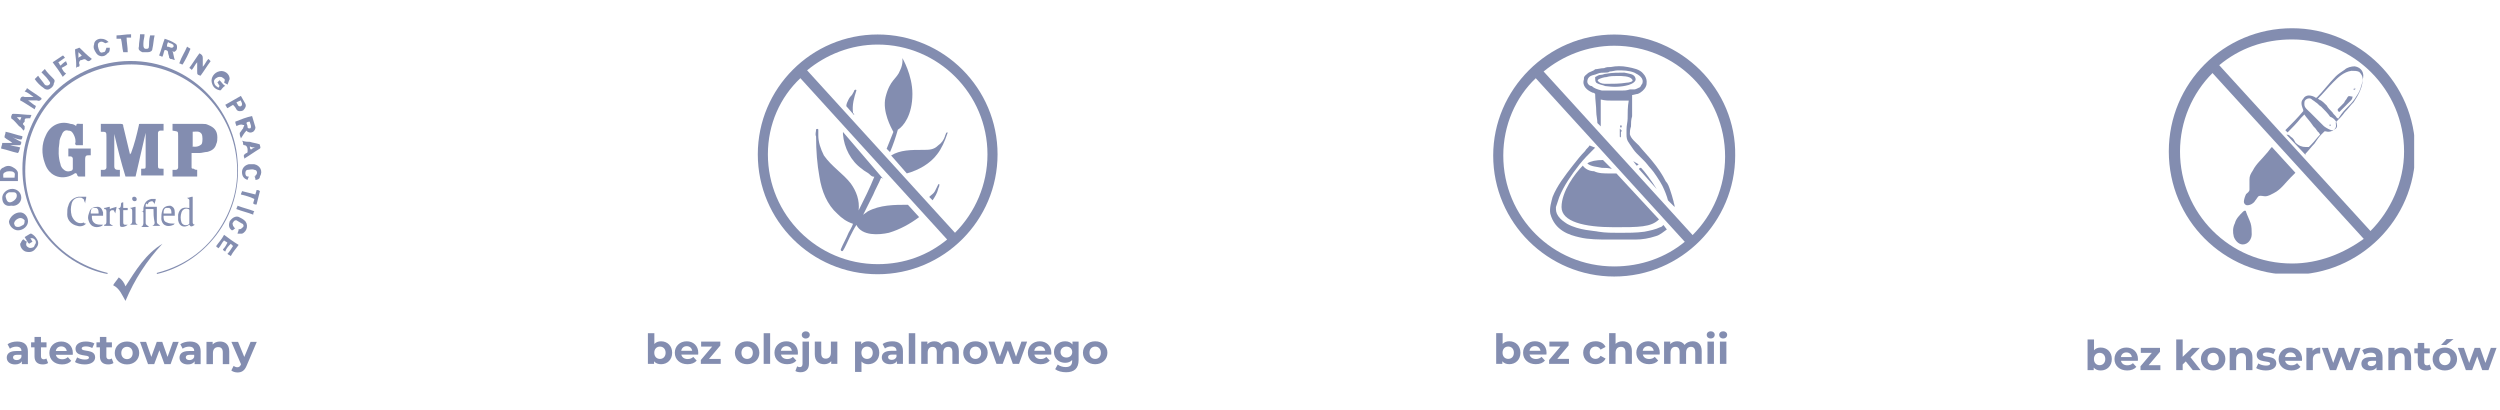 <svg width="725" height="119" viewBox="0 0 725 119" fill="none" xmlns="http://www.w3.org/2000/svg">
<g clip-path="url(#clip0_3675_1310)">
<path d="M33.14 38.855C33.14 42.104 33.14 45.028 33.14 48.277C33.14 48.927 33.465 49.252 34.114 49.252C34.439 49.252 34.439 49.252 34.764 49.252V51.201H29.241V49.252C29.566 49.252 29.891 49.252 30.216 49.252C30.541 49.252 30.866 48.927 30.866 48.602C30.866 48.277 30.866 47.952 30.866 47.627C30.866 45.028 30.866 42.429 30.866 39.83C30.866 38.205 30.866 38.205 29.241 38.205V35.931H29.566C31.515 35.931 33.465 35.931 35.089 35.931C35.739 35.931 35.739 36.256 35.739 36.581C36.389 39.18 37.039 42.104 37.688 44.703V45.028C37.688 44.703 37.688 44.703 38.013 44.378C38.988 41.779 39.638 39.18 40.288 36.256C40.288 35.931 40.288 35.931 40.612 35.931C42.887 35.931 44.836 35.931 47.11 35.931C47.11 35.931 47.11 35.931 47.435 35.931V37.88C47.11 37.88 46.785 37.88 46.461 37.88C46.136 37.88 45.811 38.205 45.811 38.53C45.811 38.855 45.811 39.18 45.811 39.18C45.811 41.779 45.811 44.703 45.811 47.302C45.811 47.302 45.811 47.302 45.811 47.627C45.811 48.927 45.811 48.927 47.11 48.927H47.435V50.876H40.937V48.927H41.262C42.237 48.927 42.237 48.927 42.237 47.952C42.237 45.028 42.237 41.779 42.237 38.855C42.237 38.855 42.237 38.855 42.237 38.53C41.262 42.754 40.288 46.977 39.313 51.201H36.389C35.089 46.977 34.114 43.078 33.14 38.855Z" fill="#838DB0"/>
<path d="M19.494 43.078H26.317V45.028C26.317 45.028 26.317 45.028 25.992 45.028C25.017 45.028 24.692 45.028 24.692 46.327C24.692 47.627 24.692 49.251 24.692 50.551V51.201C24.042 51.201 23.393 51.201 22.743 51.201L22.418 50.876C22.418 50.876 22.418 50.551 22.093 50.226H21.768C18.519 52.5 14.295 51.526 12.996 47.302C12.021 44.703 12.021 41.779 13.321 39.179C14.62 36.255 17.544 34.956 20.468 35.93C21.118 35.93 21.768 36.255 22.093 36.58C22.093 35.605 22.743 35.93 23.393 35.93C23.718 35.93 24.042 35.93 24.042 35.93V42.103C23.393 42.103 22.743 42.103 22.093 42.103L21.768 41.779C22.093 40.804 21.768 39.829 21.443 39.179C21.118 38.53 20.793 37.88 19.819 37.88C18.844 37.555 18.194 38.205 17.869 39.179C17.544 39.829 17.22 40.479 17.22 41.454C16.895 43.403 16.895 45.677 17.544 47.627C17.544 47.952 17.869 48.601 18.194 48.926C18.844 49.576 19.494 49.901 20.468 49.576C20.793 49.576 21.118 49.251 21.118 48.926C21.118 47.952 21.118 46.977 21.118 46.002C21.118 45.677 20.793 45.352 20.468 45.352C20.144 45.352 20.144 45.352 19.819 45.352V43.078H19.494Z" fill="#838DB0"/>
<path d="M55.557 42.429C56.857 42.754 57.831 42.429 58.481 41.779C58.806 41.129 58.806 39.505 58.481 38.855C57.831 37.88 56.857 38.205 55.882 38.205V42.429H55.557ZM57.182 49.252V51.201H50.034V49.252C50.359 49.252 50.684 49.252 51.009 49.252C51.334 49.252 51.658 48.927 51.658 48.602C51.658 48.277 51.658 47.952 51.658 47.627C51.658 45.028 51.658 42.429 51.658 39.505C51.658 37.88 51.658 38.205 50.034 37.88V35.931H50.359C53.283 35.931 55.882 35.931 58.806 35.931C59.456 35.931 59.781 35.931 60.431 36.256C62.055 36.905 63.03 37.88 63.03 39.83C63.03 40.479 63.03 41.129 62.705 41.779C62.38 43.078 61.405 43.728 60.106 44.053C59.456 44.053 58.481 44.378 57.831 44.378C57.182 44.378 56.207 44.378 55.557 44.378C55.557 45.678 55.557 47.302 55.557 48.602C55.557 48.927 55.882 48.927 56.207 48.927C56.532 49.252 56.857 49.252 57.182 49.252Z" fill="#838DB0"/>
<path d="M45.486 79.467V79.142C54.258 76.868 61.081 71.669 65.305 63.547C68.554 57.374 69.528 50.551 68.229 43.728C65.629 29.432 52.634 18.061 36.714 18.71C22.418 19.36 10.397 29.432 7.797 43.728C6.498 51.85 7.797 59.323 12.346 66.146C16.895 72.969 23.393 77.192 31.19 79.142V79.467C18.844 77.192 6.498 65.496 6.498 48.926C6.498 32.031 19.819 18.71 36.064 17.736C53.608 16.761 67.579 30.082 68.879 46.327C70.503 63.547 58.482 76.543 45.486 79.467Z" fill="#838DB0"/>
<path d="M34.44 80.441C35.415 81.091 36.064 82.066 36.389 83.04C39.313 78.492 42.237 73.618 47.111 70.694C42.562 75.568 38.989 81.091 36.389 87.264C35.415 85.64 34.765 83.69 32.815 82.716C33.14 82.066 33.79 81.416 34.44 80.441Z" fill="#838DB0"/>
<path d="M5.199 44.378C3.574 44.053 1.95 43.404 0.325 43.079C0.325 42.429 0.65 42.104 0.65 41.454H3.574C2.925 40.804 1.95 40.479 1.3 39.83C1.3 39.18 1.625 38.855 1.625 38.205C3.25 38.53 4.874 39.18 6.499 39.505C6.499 39.83 6.499 40.154 6.174 40.479C5.524 40.479 4.549 40.154 3.574 39.83C4.549 40.154 5.199 40.804 6.174 41.129C6.174 41.454 6.174 41.779 5.849 42.104H2.925C3.899 42.429 4.874 42.429 5.849 42.754C5.524 43.728 5.524 44.053 5.199 44.378Z" fill="#838DB0"/>
<path d="M71.478 35.606C71.478 35.931 71.803 36.255 71.803 36.905C71.803 37.23 72.128 37.23 72.453 37.23C72.778 37.23 72.778 36.905 72.778 36.58C72.778 36.255 72.453 35.606 72.453 35.281C72.128 35.281 71.803 35.281 71.478 35.606ZM68.554 36.58C68.554 36.255 68.229 35.931 68.229 35.281C69.853 34.631 71.478 33.981 73.103 33.656C73.427 34.631 73.752 35.931 74.077 36.905C74.077 37.555 73.752 37.88 73.427 38.205C72.778 38.53 72.453 38.53 71.803 38.205L71.478 37.88C70.828 38.53 70.503 39.179 69.853 40.154C69.853 39.829 69.529 39.504 69.529 38.855V38.53C69.853 38.205 70.178 37.555 70.503 37.23C70.503 36.905 70.828 36.58 70.828 36.255C70.828 36.255 70.828 36.255 70.503 36.255C69.853 35.931 69.204 36.255 68.554 36.58Z" fill="#838DB0"/>
<path d="M48.41 13.513C49.06 13.513 49.385 13.838 49.71 13.838C50.035 13.838 50.035 13.838 50.36 13.513C50.36 13.513 50.36 12.863 50.035 12.863C49.71 12.538 49.06 12.538 48.735 12.213C48.41 12.863 48.41 13.188 48.41 13.513ZM50.035 14.812C50.36 15.787 50.36 16.437 50.685 17.411C50.36 17.411 50.035 17.087 49.385 17.087L49.06 16.762C49.06 16.112 48.735 15.787 48.735 15.137C48.735 14.812 48.41 14.487 47.761 14.487C47.436 15.137 47.436 15.787 47.111 16.437C46.786 16.437 46.461 16.112 46.136 16.112C46.786 14.487 47.111 12.863 47.761 11.238C48.735 11.563 49.71 11.888 50.685 12.538C51.335 12.863 51.335 13.188 51.335 13.838C51.335 14.487 51.01 14.812 50.36 15.137C50.36 14.812 50.035 14.812 50.035 14.812Z" fill="#838DB0"/>
<path d="M44.512 60.622H42.238V62.897C42.238 63.546 42.238 63.871 42.238 64.521C42.238 64.846 42.238 65.171 42.887 65.496C42.887 65.496 42.887 65.496 43.212 65.821H40.938C41.588 65.496 41.588 64.846 41.588 64.521C41.588 63.546 41.588 62.897 41.588 61.922C41.588 61.597 41.588 61.272 40.938 61.272C41.263 61.272 41.588 61.272 41.588 60.947C41.588 60.622 41.588 60.297 41.588 60.297C41.913 58.673 42.562 58.023 43.862 57.698C44.187 57.698 44.837 57.698 45.162 57.698C45.162 58.348 44.837 58.673 44.837 59.323C44.837 58.998 44.512 58.673 44.512 58.673L44.187 58.348C43.537 58.348 42.887 58.673 42.887 59.323C42.238 58.673 42.238 59.323 42.238 59.972H45.487V62.247C45.487 62.897 45.487 63.546 45.487 64.196C45.487 64.521 45.487 64.846 46.136 65.171C46.136 65.171 46.136 65.171 46.461 65.496H44.187C44.837 65.171 44.837 64.846 44.837 64.521C44.512 62.897 44.512 61.922 44.512 60.622Z" fill="#838DB0"/>
<path d="M5.847 29.107C5.847 28.132 6.497 27.808 7.147 28.132C7.797 28.132 8.772 28.132 9.746 28.132C8.772 27.483 8.122 26.833 7.147 26.508C7.472 26.183 7.797 25.858 7.797 25.533C9.096 26.508 10.721 27.483 12.021 28.457C12.021 28.457 12.021 28.457 12.021 28.782C11.696 29.107 11.371 29.432 10.721 29.107C10.071 29.107 9.096 29.107 8.122 29.107C9.096 29.757 9.746 30.407 10.396 30.732C10.396 31.056 10.071 31.381 10.071 31.706C8.447 30.732 7.147 29.757 5.847 29.107Z" fill="#838DB0"/>
<path d="M54.907 62.572C54.907 61.922 54.907 61.273 54.907 60.948C54.907 60.948 54.907 60.623 54.583 60.623C53.933 60.298 52.958 60.623 52.633 61.597C52.308 62.572 52.308 63.547 52.633 64.522C52.958 65.171 53.608 65.496 54.583 65.171L54.907 64.846C54.907 63.872 54.907 63.222 54.907 62.572ZM56.532 65.171C55.557 65.821 55.232 65.821 54.907 65.171C53.608 66.146 51.983 65.821 51.658 63.872C51.658 63.222 51.658 62.572 51.658 62.247C51.983 60.623 52.958 59.973 54.583 60.298H54.907C54.907 59.648 54.907 58.673 54.907 58.023C54.907 57.699 54.583 57.699 54.258 57.374C54.907 57.374 55.232 57.049 55.882 57.049V58.348C55.882 60.298 55.882 62.247 55.882 64.522C55.882 64.522 55.882 65.171 56.532 65.171Z" fill="#838DB0"/>
<path d="M61.081 17.736C60.106 19.036 59.131 20.66 58.157 21.96C57.182 21.635 57.182 21.635 57.182 20.66C57.182 19.686 57.182 19.036 57.182 18.061C56.532 18.711 56.207 19.686 55.557 20.335C55.557 20.011 55.232 20.011 54.907 19.686C55.882 18.386 56.857 16.762 57.832 15.462C58.481 15.787 58.806 16.112 58.806 16.762C58.806 17.736 58.806 18.386 58.806 19.361C59.456 18.711 59.781 17.736 60.431 17.086C60.756 17.411 60.756 17.411 61.081 17.736Z" fill="#838DB0"/>
<path d="M65.955 24.559C65.63 24.234 65.305 24.234 64.98 23.909C65.305 23.259 65.305 22.934 64.656 22.609C64.331 22.284 64.006 22.284 63.681 22.284C63.031 22.284 62.056 22.934 62.056 23.584C62.056 24.234 62.381 24.884 63.031 25.209C63.356 25.533 63.356 25.533 63.681 24.884C63.356 24.559 63.356 24.234 63.031 23.909C63.356 23.584 63.356 23.584 63.681 23.259C64.331 23.909 64.656 24.559 65.305 24.884C64.656 25.209 64.331 25.858 64.006 26.183H63.681C62.381 25.858 61.731 25.209 61.407 23.909C61.082 22.609 62.056 20.985 63.681 20.66C64.98 20.335 66.605 21.31 66.605 22.934C66.28 23.584 66.28 23.909 65.955 24.559Z" fill="#838DB0"/>
<path d="M6.822 69.395C7.147 69.72 7.472 70.045 7.797 70.045C7.472 70.695 7.472 71.344 8.122 71.669C8.447 71.994 9.096 71.994 9.746 71.669C9.746 71.669 10.071 71.344 10.071 71.019C10.721 70.37 10.396 69.395 9.421 69.07C9.421 69.07 9.096 69.07 8.772 69.07C9.096 69.395 9.096 69.72 9.421 70.045C9.096 70.37 8.772 70.37 8.447 70.695C8.447 70.695 8.447 70.695 8.122 70.37C7.797 69.72 7.472 69.395 7.147 68.745C7.797 68.42 8.122 68.095 8.772 67.77H9.096C9.746 68.095 10.396 68.745 10.721 69.395C11.371 70.37 11.046 71.344 10.396 71.994C9.746 72.969 8.772 73.294 7.472 72.969C6.497 72.644 5.847 71.669 5.847 70.695C6.172 70.37 6.172 69.72 6.822 69.395Z" fill="#838DB0"/>
<path d="M5.198 65.821C5.847 65.821 6.172 65.496 6.822 65.172C7.147 64.847 7.147 64.197 7.147 63.872C6.822 63.547 6.497 63.222 5.847 63.222C5.522 63.222 4.873 63.547 4.548 63.872C4.223 64.197 3.898 64.847 4.223 65.172C4.223 65.496 4.548 65.821 5.198 65.821ZM5.847 61.598C7.147 61.598 8.122 62.897 8.122 64.197C8.122 65.496 6.822 66.796 5.198 66.796C3.898 66.796 2.598 65.496 2.598 64.197C2.923 62.897 4.223 61.598 5.847 61.598Z" fill="#838DB0"/>
<path d="M2.924 58.673C3.249 58.673 3.899 58.348 4.224 58.023C4.549 57.699 4.874 57.374 4.874 56.724C4.874 56.074 4.549 55.749 3.899 55.749C3.574 55.749 2.924 55.749 2.6 55.749C1.95 56.074 1.625 56.399 1.625 57.049C1.95 58.348 2.275 58.673 2.924 58.673ZM0.65 57.374C0.65 56.074 1.95 54.774 3.574 54.774C4.874 54.774 6.173 55.749 6.173 57.374C6.173 58.673 4.874 59.973 3.249 59.648C1.625 59.973 0.65 58.998 0.65 57.374Z" fill="#838DB0"/>
<path d="M0.974 51.526H4.223C4.223 50.876 4.548 50.226 3.899 49.901C3.574 49.576 1.949 49.576 1.624 49.901C0.65 50.226 0.974 50.876 0.974 51.526ZM5.198 52.5H-0C-0 51.526 -0 50.551 -0 49.576C-0 49.251 0.65 48.602 0.974 48.602C1.949 47.952 2.924 47.952 3.899 48.602C4.548 48.926 5.198 49.576 5.198 50.226C5.198 50.876 5.198 51.851 5.198 52.5Z" fill="#838DB0"/>
<path d="M65.305 72.969C64.98 72.644 64.655 72.644 64.655 72.319C65.305 71.67 65.629 71.02 65.954 70.37C65.629 70.045 65.305 70.045 64.98 69.72C64.33 70.37 64.005 71.345 63.355 71.995C63.03 71.67 62.705 71.67 62.705 71.345C63.355 70.37 64.33 69.395 64.98 68.096C66.279 69.07 67.579 70.045 69.203 71.02C68.553 71.995 67.579 72.969 66.929 74.269C66.604 73.944 66.279 73.944 65.954 73.619C66.604 72.969 66.929 72.319 67.579 71.345C67.254 71.02 67.254 71.02 66.929 70.695C66.279 71.345 65.629 71.995 65.305 72.969Z" fill="#838DB0"/>
<path d="M23.718 16.111C23.393 15.786 23.068 15.461 22.743 15.136C22.743 15.786 22.743 16.111 22.743 16.761C23.068 16.436 23.393 16.436 23.718 16.111ZM26.642 17.086C26.317 17.411 25.992 17.736 25.667 17.736C25.667 17.736 25.343 17.736 25.018 17.411C24.693 17.086 24.368 17.086 23.718 17.411H23.393C23.068 17.736 22.743 18.061 23.068 18.71C23.068 19.035 23.068 19.36 22.743 19.36C22.418 19.36 22.418 19.36 22.093 19.685C22.093 19.36 22.093 18.71 22.093 18.386C22.093 17.086 21.769 15.786 21.769 14.487C21.769 14.487 21.769 14.162 22.093 14.162C22.418 14.162 22.743 13.837 23.068 13.837C24.043 14.812 25.343 16.111 26.642 17.086Z" fill="#838DB0"/>
<path d="M4.873 33.981C5.198 34.306 5.523 34.631 5.848 34.956C5.848 34.631 6.173 34.306 6.173 33.981C5.848 33.981 5.198 33.981 4.873 33.981ZM6.823 37.88C6.498 37.555 6.173 36.906 5.523 36.581C4.873 35.931 4.223 34.956 3.249 34.306C3.249 33.981 3.249 33.981 3.249 33.657C3.574 33.332 3.249 33.007 3.899 33.007C5.523 33.007 7.472 33.332 9.097 33.332C9.097 33.657 8.772 33.981 8.772 34.306C8.772 34.306 8.447 34.306 8.122 34.306C7.472 34.306 7.148 34.306 7.148 34.956C7.148 34.956 7.148 34.956 7.148 35.281C6.498 35.931 6.498 35.931 7.148 36.581C7.148 36.581 7.148 36.906 7.148 37.23C7.148 37.23 7.148 37.555 6.823 37.88Z" fill="#838DB0"/>
<path d="M12.022 20.985C12.347 20.66 12.671 20.336 12.996 20.011C13.646 20.985 14.621 21.96 15.596 22.935C15.921 23.26 15.921 23.585 15.596 24.234C15.596 24.884 14.946 25.534 14.296 25.859C13.646 26.184 12.996 25.859 12.671 25.534C11.697 24.884 10.722 23.91 10.072 22.935C10.397 22.61 10.722 22.285 11.047 21.96C11.697 22.935 12.347 23.585 12.996 24.559C13.321 24.884 13.971 24.884 14.296 24.559C14.621 24.234 14.621 23.91 14.296 23.585C13.646 22.61 12.996 21.96 12.347 21.31L12.022 20.985Z" fill="#838DB0"/>
<path d="M72.453 42.428C72.453 42.753 72.453 43.078 72.778 43.403C73.103 43.078 73.752 42.753 74.077 42.753C73.427 42.753 72.778 42.753 72.453 42.428ZM70.828 46.002V45.677C70.503 45.027 70.828 44.703 71.478 44.378C71.803 44.378 71.803 44.053 71.803 43.728V43.403C71.803 42.753 71.478 42.103 70.828 42.103C70.828 42.103 70.503 42.103 70.503 41.778C70.503 41.453 70.503 41.129 70.178 40.804C71.153 41.129 71.803 41.129 72.453 41.129C73.427 41.453 74.077 41.453 75.052 41.778C75.377 41.778 75.377 42.103 75.377 42.103C75.377 42.428 75.702 42.753 75.377 43.078C73.752 44.053 72.453 45.027 70.828 46.002Z" fill="#838DB0"/>
<path d="M43.537 10.263C43.862 10.263 44.187 10.263 44.836 10.263C44.511 11.563 44.511 12.863 44.187 14.162C44.187 14.812 43.537 15.137 42.887 15.137C42.237 15.137 41.912 15.137 41.263 15.137C40.613 14.812 39.963 14.487 40.288 13.512C40.288 12.213 40.613 11.238 40.613 9.938C40.938 9.938 41.263 9.938 41.912 9.938C41.912 10.913 41.587 11.563 41.587 12.538C41.587 12.863 41.587 12.863 41.587 13.188C41.587 13.837 41.912 14.162 42.237 14.162C42.887 14.162 43.212 14.162 43.212 13.188C43.212 12.538 43.212 11.563 43.537 10.263Z" fill="#838DB0"/>
<path d="M25.017 64.846C24.367 65.496 23.393 65.821 22.418 65.496C20.794 65.171 19.494 63.872 19.494 62.247C19.494 61.273 19.494 60.298 19.819 59.648C20.144 58.348 21.118 57.374 22.743 57.049C23.393 57.049 24.367 57.049 25.017 57.049C25.017 57.699 24.692 58.348 24.692 58.998C24.692 58.673 24.367 58.348 24.367 58.023C24.367 57.699 24.043 57.699 23.718 57.374C22.418 57.049 21.118 57.699 20.794 58.998C20.469 60.298 20.469 61.273 20.794 62.572C21.443 64.197 22.743 65.171 24.367 64.522C24.367 64.846 24.692 64.846 25.017 64.846Z" fill="#838DB0"/>
<path d="M68.554 29.757C68.879 30.082 68.879 30.407 69.204 30.732C69.204 30.732 69.853 31.057 69.853 30.732C70.178 30.732 70.178 30.407 70.178 30.082C70.178 29.757 69.853 29.432 69.853 29.107C69.204 29.432 68.879 29.432 68.554 29.757ZM67.579 30.407C66.929 30.732 66.605 31.057 65.955 31.381C65.63 31.057 65.63 30.732 65.305 30.407C66.929 29.432 68.229 28.782 69.853 27.808C70.178 28.457 70.828 29.432 71.153 30.082C71.478 30.732 71.153 31.381 70.503 32.031C69.853 32.356 68.879 32.356 68.554 31.706C68.229 31.057 67.904 30.732 67.579 30.407Z" fill="#838DB0"/>
<path d="M30.865 13.838H31.84C31.84 14.487 31.84 15.137 31.19 15.462C30.216 16.762 28.591 16.437 27.941 15.462C27.291 14.487 26.967 13.838 27.291 12.863C27.291 11.888 28.266 11.238 29.241 11.238C30.216 11.238 30.865 11.563 31.515 12.213C31.19 12.213 30.865 12.538 30.541 12.538C29.891 12.213 29.566 11.888 28.916 12.213C28.266 12.538 28.266 13.188 28.591 14.162C28.916 15.137 29.241 15.462 29.891 15.137C30.541 15.137 30.541 14.812 30.865 13.838Z" fill="#838DB0"/>
<path d="M68.23 66.146C67.905 66.471 67.58 66.796 67.255 66.796C66.28 66.146 66.28 65.171 66.605 64.197C67.255 63.222 68.23 62.572 69.204 62.897C69.854 63.222 70.504 63.547 70.829 63.872C72.128 64.846 71.803 67.121 70.179 67.77C69.854 67.77 69.529 67.77 68.879 67.77C68.879 67.446 69.204 67.121 69.204 66.471H69.529C69.854 66.471 70.179 66.146 70.504 65.821C70.829 65.496 70.504 64.846 70.179 64.846C69.529 64.522 69.204 64.197 68.554 63.872C68.23 63.872 67.905 63.872 67.58 64.522C67.255 64.846 67.58 65.171 67.58 65.496C67.905 65.821 67.905 66.146 68.23 66.146Z" fill="#838DB0"/>
<path d="M74.077 52.175C74.077 51.851 74.077 51.526 73.752 51.201C74.077 51.201 74.077 51.201 74.077 50.876C74.727 50.551 74.727 49.252 73.752 49.252C73.103 48.927 72.453 49.252 71.803 49.252C71.478 49.252 71.153 49.576 71.153 50.226C71.153 50.876 71.478 51.201 71.803 51.201H72.128C72.128 51.526 71.803 51.851 71.803 52.175C70.828 51.851 70.178 51.201 70.178 49.901C70.178 48.927 70.828 47.952 72.128 47.627C72.453 47.627 73.103 47.627 73.752 47.627C75.377 47.952 76.352 49.576 75.377 51.201C75.377 51.851 74.727 52.175 74.077 52.175Z" fill="#838DB0"/>
<path d="M19.169 17.736C19.169 18.061 19.494 18.386 19.494 18.71C19.169 19.035 18.52 19.36 17.87 19.685C18.195 20.335 18.52 20.985 19.169 21.31C18.845 21.635 18.52 21.959 18.195 22.284C17.22 20.66 16.245 19.36 15.271 18.061C16.245 17.411 17.22 16.761 18.195 16.111C18.52 16.111 18.52 16.436 18.845 16.761C18.195 17.086 17.545 17.736 16.895 18.061C17.22 18.386 17.22 18.71 17.545 19.035C17.87 18.71 18.52 18.061 19.169 17.736Z" fill="#838DB0"/>
<path d="M28.591 61.922C28.591 61.272 28.591 60.623 27.941 60.298C27.616 60.298 27.291 60.298 26.966 60.298C26.317 60.623 26.317 61.272 26.317 61.922H28.591ZM26.642 62.572C26.642 63.547 26.642 64.196 27.616 64.846C28.266 65.171 28.916 65.171 29.89 65.171C29.89 65.171 29.89 65.171 29.566 65.496C28.266 66.146 26.317 66.146 25.667 63.871C25.342 62.897 25.667 62.247 25.992 61.272C26.317 60.298 27.291 59.973 28.266 59.973C29.241 59.973 29.566 60.623 29.89 61.597C29.89 61.922 29.89 62.247 29.89 62.572H26.642Z" fill="#838DB0"/>
<path d="M49.709 61.923C49.709 61.273 49.709 60.623 49.059 60.298C48.734 60.298 48.409 60.298 48.084 60.298C47.435 60.623 47.435 61.273 47.435 61.923H49.709ZM50.684 62.572H47.435C47.435 63.547 47.435 64.197 48.409 64.522C49.059 64.847 49.709 64.847 50.684 64.847C50.684 64.847 50.684 64.847 50.359 65.172C49.059 65.822 47.11 65.822 46.785 63.547C46.785 62.572 46.785 61.923 47.11 60.948C47.435 59.973 48.409 59.648 49.384 59.648C50.359 59.973 50.684 60.623 50.684 61.598C50.684 61.923 50.684 62.248 50.684 62.572Z" fill="#838DB0"/>
<path d="M35.088 11.238C34.439 11.238 34.114 11.238 33.789 11.238C33.789 10.913 33.789 10.588 33.789 10.263C35.088 10.263 36.388 9.938 38.013 9.938C38.013 10.263 38.013 10.588 38.013 10.913C37.688 10.913 37.038 10.913 36.713 10.913C36.713 12.213 37.038 13.512 37.038 15.137C36.713 15.137 36.388 15.137 35.738 15.137C35.413 13.837 35.413 12.538 35.088 11.238Z" fill="#838DB0"/>
<path d="M69.853 56.399C69.853 56.074 70.178 55.749 70.178 55.425C71.478 55.749 72.778 56.074 74.077 56.399C74.077 56.074 74.402 55.425 74.402 55.1C74.727 55.1 75.052 55.1 75.377 55.425C75.052 56.724 74.727 58.024 74.402 59.323C74.077 59.323 73.752 59.323 73.427 58.998C73.427 58.673 73.752 58.024 73.752 57.699C72.453 57.049 71.153 56.724 69.853 56.399Z" fill="#838DB0"/>
<path d="M34.114 60.298C34.764 60.623 35.089 59.973 35.089 59.324C35.089 58.999 35.089 58.674 35.739 58.674V60.298H37.039V60.948H35.739C35.739 62.248 35.739 63.547 35.739 64.522C35.739 65.172 36.064 65.172 36.389 65.172C36.714 65.172 37.039 65.172 37.039 65.172C36.714 65.497 36.064 65.822 35.414 65.822C34.764 65.822 34.764 65.497 34.764 64.847C34.764 63.872 34.764 62.573 34.764 61.598C34.764 60.948 34.764 60.623 34.114 60.298Z" fill="#838DB0"/>
<path d="M32.814 65.496H30.215C30.215 65.496 30.215 65.496 30.215 65.171C30.865 65.171 30.865 64.521 30.865 64.196C30.865 63.222 30.865 62.572 30.865 61.597C30.865 60.947 30.865 60.623 30.215 60.623C30.215 60.623 30.215 60.623 30.215 60.298C30.865 60.298 31.19 59.973 31.84 59.973C31.84 60.298 31.84 60.298 31.84 60.623C32.489 60.298 32.814 60.298 33.789 59.973C33.789 60.623 33.464 61.272 33.464 61.922C33.464 61.597 33.139 61.597 33.139 61.272C33.139 60.947 32.814 60.947 32.489 60.947C32.164 60.947 31.84 61.272 31.84 61.597C31.84 62.572 31.84 63.547 31.84 64.846C31.84 64.846 32.164 65.171 32.814 65.496C32.489 65.171 32.489 65.171 32.814 65.496Z" fill="#838DB0"/>
<path d="M54.258 13.513C54.583 13.838 54.908 13.838 55.233 14.162C54.583 15.787 53.934 17.087 52.959 18.711C52.634 18.711 52.309 18.386 51.984 18.386C52.634 16.437 53.609 15.137 54.258 13.513Z" fill="#838DB0"/>
<path d="M73.427 62.248C71.803 61.598 70.178 61.273 68.554 60.623C68.554 60.298 68.879 59.973 68.879 59.648C70.503 60.298 72.128 60.623 73.752 61.273C73.752 61.273 73.427 61.598 73.427 62.248Z" fill="#838DB0"/>
<path d="M37.689 60.298C38.339 60.298 38.664 59.973 39.313 59.973V61.922C39.313 62.572 39.313 63.547 39.313 64.196C39.313 64.521 39.313 64.846 39.963 65.171H37.689C38.339 64.846 38.339 64.521 38.339 63.871C38.339 63.222 38.339 62.247 38.339 61.597C38.339 60.623 38.339 60.623 37.689 60.298Z" fill="#838DB0"/>
<path d="M38.987 57.049C39.312 57.049 39.637 57.374 39.637 57.699C39.637 58.023 39.637 58.348 38.987 58.348C38.663 58.348 38.338 58.023 38.338 57.699C38.338 57.374 38.338 57.049 38.987 57.049Z" fill="#838DB0"/>
</g>
<path d="M4.981 99.038C6.949 99.038 8.089 99.95 8.089 101.906V105.59H6.337V104.786C5.989 105.374 5.317 105.686 4.369 105.686C2.857 105.686 1.957 104.846 1.957 103.73C1.957 102.59 2.761 101.798 4.729 101.798H6.217C6.217 100.994 5.737 100.526 4.729 100.526C4.045 100.526 3.337 100.754 2.869 101.126L2.197 99.818C2.905 99.314 3.949 99.038 4.981 99.038ZM4.837 104.426C5.461 104.426 6.001 104.138 6.217 103.55V102.89H4.933C4.057 102.89 3.781 103.214 3.781 103.646C3.781 104.114 4.177 104.426 4.837 104.426ZM13.443 103.958L13.947 105.278C13.563 105.554 12.999 105.686 12.423 105.686C10.899 105.686 10.011 104.906 10.011 103.37V100.718H9.015V99.278H10.011V97.706H11.883V99.278H13.491V100.718H11.883V103.346C11.883 103.898 12.183 104.198 12.687 104.198C12.963 104.198 13.239 104.114 13.443 103.958ZM21.123 102.386C21.123 102.53 21.099 102.734 21.087 102.89H16.203C16.383 103.694 17.067 104.186 18.051 104.186C18.735 104.186 19.227 103.982 19.671 103.562L20.667 104.642C20.067 105.326 19.167 105.686 18.003 105.686C15.771 105.686 14.319 104.282 14.319 102.362C14.319 100.43 15.795 99.038 17.763 99.038C19.659 99.038 21.123 100.31 21.123 102.386ZM17.775 100.454C16.923 100.454 16.311 100.97 16.179 101.798H19.359C19.227 100.982 18.615 100.454 17.775 100.454ZM24.541 105.686C23.449 105.686 22.345 105.386 21.745 104.99L22.369 103.646C22.945 104.018 23.821 104.27 24.613 104.27C25.477 104.27 25.801 104.042 25.801 103.682C25.801 102.626 21.901 103.706 21.901 101.126C21.901 99.902 23.005 99.038 24.889 99.038C25.777 99.038 26.761 99.242 27.373 99.602L26.749 100.934C26.113 100.574 25.477 100.454 24.889 100.454C24.049 100.454 23.689 100.718 23.689 101.054C23.689 102.158 27.589 101.09 27.589 103.634C27.589 104.834 26.473 105.686 24.541 105.686ZM32.404 103.958L32.908 105.278C32.524 105.554 31.96 105.686 31.384 105.686C29.86 105.686 28.972 104.906 28.972 103.37V100.718H27.976V99.278H28.972V97.706H30.844V99.278H32.452V100.718H30.844V103.346C30.844 103.898 31.144 104.198 31.648 104.198C31.924 104.198 32.2 104.114 32.404 103.958ZM36.832 105.686C34.78 105.686 33.28 104.306 33.28 102.362C33.28 100.418 34.78 99.038 36.832 99.038C38.884 99.038 40.372 100.418 40.372 102.362C40.372 104.306 38.884 105.686 36.832 105.686ZM36.832 104.15C37.768 104.15 38.476 103.478 38.476 102.362C38.476 101.246 37.768 100.574 36.832 100.574C35.896 100.574 35.176 101.246 35.176 102.362C35.176 103.478 35.896 104.15 36.832 104.15ZM50.16 99.134H51.816L49.475 105.59H47.675L46.224 101.582L44.724 105.59H42.923L40.596 99.134H42.359L43.883 103.502L45.468 99.134H47.051L48.587 103.502L50.16 99.134ZM55.079 99.038C57.047 99.038 58.187 99.95 58.187 101.906V105.59H56.435V104.786C56.087 105.374 55.415 105.686 54.467 105.686C52.955 105.686 52.055 104.846 52.055 103.73C52.055 102.59 52.859 101.798 54.827 101.798H56.315C56.315 100.994 55.835 100.526 54.827 100.526C54.143 100.526 53.435 100.754 52.967 101.126L52.295 99.818C53.003 99.314 54.047 99.038 55.079 99.038ZM54.935 104.426C55.559 104.426 56.099 104.138 56.315 103.55V102.89H55.031C54.155 102.89 53.879 103.214 53.879 103.646C53.879 104.114 54.275 104.426 54.935 104.426ZM63.805 99.038C65.329 99.038 66.481 99.926 66.481 101.894V105.59H64.609V102.182C64.609 101.138 64.129 100.658 63.301 100.658C62.401 100.658 61.753 101.21 61.753 102.398V105.59H59.881V99.134H61.669V99.89C62.173 99.338 62.929 99.038 63.805 99.038ZM72.669 99.134H74.469L71.553 105.986C70.929 107.546 70.041 108.014 68.877 108.014C68.217 108.014 67.497 107.798 67.077 107.426L67.761 106.094C68.049 106.346 68.445 106.502 68.817 106.502C69.333 106.502 69.621 106.274 69.873 105.698L69.897 105.638L67.101 99.134H69.033L70.845 103.514L72.669 99.134Z" fill="#838DB0"/>
<g clip-path="url(#clip1_3675_1310)">
<path d="M276.945 67.507L234.058 20.397C239.581 15.848 246.729 12.924 254.527 12.924C272.071 12.924 286.367 27.22 286.367 44.764C286.367 53.537 282.793 61.659 276.945 67.507ZM254.527 76.604C236.982 76.604 222.687 62.309 222.687 44.764C222.687 35.992 226.26 28.194 232.109 22.671L274.67 69.457C269.147 74.005 262.324 76.604 254.527 76.604ZM254.527 10C235.358 10 219.762 25.595 219.762 44.764C219.762 63.933 235.358 79.528 254.527 79.528C273.696 79.528 289.291 63.933 289.291 44.764C289.291 25.595 273.696 10 254.527 10Z" fill="#838DB0"/>
<path d="M247.704 26.245C247.704 26.57 247.379 26.895 247.054 27.544C246.73 27.869 246.405 28.194 246.08 28.844C245.755 29.494 245.43 30.143 245.43 30.793L247.704 33.392C247.704 33.068 247.704 33.068 247.379 32.743C247.054 30.468 247.704 28.194 248.354 26.245C248.354 25.92 248.029 25.92 247.704 26.245Z" fill="#838DB0"/>
<path d="M274.346 38.591C274.346 38.916 274.021 39.241 274.021 39.566C273.696 40.541 273.047 41.515 272.072 42.165C270.772 43.465 269.473 43.465 267.523 43.465C264.274 43.465 261.025 43.465 258.426 45.089L262.975 50.288C266.549 49.313 269.798 47.364 271.747 44.764C273.047 43.14 274.021 40.866 274.671 38.916C274.996 38.266 274.671 38.266 274.346 38.591Z" fill="#838DB0"/>
<path d="M264.599 27.22C264.599 21.697 261.675 16.823 261.675 16.823C261.675 16.823 262 18.448 261.025 20.397C260.05 22.996 258.101 22.996 256.801 28.195C255.826 32.418 258.426 36.967 259.075 38.267C258.426 39.891 257.776 41.516 257.126 43.14L258.101 44.115C259.075 41.84 259.725 39.891 260.375 37.617C262 36.642 264.599 33.393 264.599 27.22Z" fill="#838DB0"/>
<path d="M272.071 53.537C271.746 54.187 271.422 54.837 271.097 55.486C270.772 56.136 270.122 56.461 269.472 57.111L270.447 58.086C271.097 57.111 271.746 56.136 272.071 54.837C272.071 54.512 272.396 54.187 272.396 53.862V53.537C272.721 53.537 272.071 53.212 272.071 53.537Z" fill="#838DB0"/>
<path d="M237.633 51.263C238.283 55.486 239.908 59.385 242.832 61.984C244.131 63.284 245.431 64.258 247.38 64.908C247.055 65.883 246.406 66.858 246.081 67.507C245.431 69.132 244.456 70.757 243.806 72.381C243.806 72.706 244.131 73.031 244.456 72.706C245.106 71.731 245.756 70.107 246.406 68.807C247.055 67.507 247.705 66.208 248.355 65.233C249.979 68.482 254.853 68.157 257.777 67.507C261.026 66.533 263.95 64.908 266.549 62.959L263.3 59.385C259.402 59.385 255.178 59.385 251.604 61.334C251.279 61.659 250.629 61.984 250.304 62.309C251.279 60.36 252.254 58.41 253.228 56.461C253.878 54.836 254.853 53.212 255.503 51.587C255.503 51.587 255.828 51.587 256.153 51.912L244.456 38.267C244.456 38.591 244.456 38.591 244.456 38.916C244.781 42.815 246.73 46.714 249.979 48.988C250.629 49.638 251.604 49.963 252.254 50.613C252.579 50.938 252.904 51.263 253.553 51.263C252.254 54.511 250.629 57.761 249.005 61.01C249.33 58.085 248.355 55.486 246.73 53.212C244.456 50.288 241.207 48.338 238.933 45.089C237.958 43.14 237.308 41.191 237.308 39.241C237.308 38.591 237.308 38.267 237.308 37.617C237.308 37.292 236.659 37.292 236.659 37.617C236.659 38.267 236.334 38.916 236.659 39.566C236.659 43.79 236.983 47.689 237.633 51.263Z" fill="#838DB0"/>
</g>
<path d="M191.707 98.976C193.519 98.976 194.923 100.272 194.923 102.3C194.923 104.328 193.519 105.624 191.707 105.624C190.843 105.624 190.147 105.348 189.679 104.784V105.528H187.891V96.624H189.763V99.756C190.243 99.228 190.903 98.976 191.707 98.976ZM191.383 104.088C192.319 104.088 193.027 103.416 193.027 102.3C193.027 101.184 192.319 100.512 191.383 100.512C190.447 100.512 189.739 101.184 189.739 102.3C189.739 103.416 190.447 104.088 191.383 104.088ZM202.5 102.324C202.5 102.468 202.476 102.672 202.464 102.828H197.58C197.76 103.632 198.444 104.124 199.428 104.124C200.112 104.124 200.604 103.92 201.048 103.5L202.044 104.58C201.444 105.264 200.544 105.624 199.38 105.624C197.148 105.624 195.696 104.22 195.696 102.3C195.696 100.368 197.172 98.976 199.14 98.976C201.036 98.976 202.5 100.248 202.5 102.324ZM199.152 100.392C198.3 100.392 197.688 100.908 197.556 101.736H200.736C200.604 100.92 199.992 100.392 199.152 100.392ZM205.607 104.088H209.003V105.528H203.243V104.4L206.531 100.512H203.327V99.072H208.895V100.2L205.607 104.088ZM216.674 105.624C214.622 105.624 213.122 104.244 213.122 102.3C213.122 100.356 214.622 98.976 216.674 98.976C218.726 98.976 220.214 100.356 220.214 102.3C220.214 104.244 218.726 105.624 216.674 105.624ZM216.674 104.088C217.61 104.088 218.318 103.416 218.318 102.3C218.318 101.184 217.61 100.512 216.674 100.512C215.738 100.512 215.018 101.184 215.018 102.3C215.018 103.416 215.738 104.088 216.674 104.088ZM221.465 105.528V96.624H223.337V105.528H221.465ZM231.398 102.324C231.398 102.468 231.374 102.672 231.362 102.828H226.478C226.658 103.632 227.342 104.124 228.326 104.124C229.01 104.124 229.502 103.92 229.946 103.5L230.942 104.58C230.342 105.264 229.442 105.624 228.278 105.624C226.046 105.624 224.594 104.22 224.594 102.3C224.594 100.368 226.07 98.976 228.038 98.976C229.934 98.976 231.398 100.248 231.398 102.324ZM228.05 100.392C227.198 100.392 226.586 100.908 226.454 101.736H229.634C229.502 100.92 228.89 100.392 228.05 100.392ZM233.665 98.172C232.969 98.172 232.501 97.716 232.501 97.128C232.501 96.54 232.969 96.084 233.665 96.084C234.361 96.084 234.829 96.516 234.829 97.092C234.829 97.716 234.361 98.172 233.665 98.172ZM232.165 107.952C231.589 107.952 231.025 107.844 230.665 107.592L231.169 106.236C231.373 106.38 231.649 106.464 231.961 106.464C232.429 106.464 232.729 106.164 232.729 105.528V99.072H234.601V105.516C234.601 107.004 233.725 107.952 232.165 107.952ZM240.956 99.072H242.828V105.528H241.052V104.76C240.56 105.324 239.84 105.624 239.048 105.624C237.428 105.624 236.288 104.712 236.288 102.72V99.072H238.16V102.444C238.16 103.524 238.64 104.004 239.468 104.004C240.332 104.004 240.956 103.452 240.956 102.264V99.072ZM251.777 98.976C253.589 98.976 254.993 100.272 254.993 102.3C254.993 104.328 253.589 105.624 251.777 105.624C250.973 105.624 250.313 105.372 249.833 104.844V107.856H247.961V99.072H249.749V99.816C250.217 99.252 250.913 98.976 251.777 98.976ZM251.453 104.088C252.389 104.088 253.097 103.416 253.097 102.3C253.097 101.184 252.389 100.512 251.453 100.512C250.517 100.512 249.809 101.184 249.809 102.3C249.809 103.416 250.517 104.088 251.453 104.088ZM258.745 98.976C260.713 98.976 261.853 99.888 261.853 101.844V105.528H260.101V104.724C259.753 105.312 259.081 105.624 258.133 105.624C256.621 105.624 255.721 104.784 255.721 103.668C255.721 102.528 256.525 101.736 258.493 101.736H259.981C259.981 100.932 259.501 100.464 258.493 100.464C257.809 100.464 257.101 100.692 256.633 101.064L255.961 99.756C256.669 99.252 257.713 98.976 258.745 98.976ZM258.601 104.364C259.225 104.364 259.765 104.076 259.981 103.488V102.828H258.697C257.821 102.828 257.545 103.152 257.545 103.584C257.545 104.052 257.941 104.364 258.601 104.364ZM263.547 105.528V96.624H265.419V105.528H263.547ZM275.424 98.976C276.96 98.976 278.064 99.864 278.064 101.832V105.528H276.192V102.12C276.192 101.076 275.724 100.596 274.968 100.596C274.128 100.596 273.54 101.136 273.54 102.288V105.528H271.668V102.12C271.668 101.076 271.224 100.596 270.444 100.596C269.616 100.596 269.028 101.136 269.028 102.288V105.528H267.156V99.072H268.944V99.816C269.424 99.264 270.144 98.976 270.972 98.976C271.872 98.976 272.64 99.324 273.096 100.032C273.612 99.372 274.452 98.976 275.424 98.976ZM282.884 105.624C280.832 105.624 279.332 104.244 279.332 102.3C279.332 100.356 280.832 98.976 282.884 98.976C284.936 98.976 286.424 100.356 286.424 102.3C286.424 104.244 284.936 105.624 282.884 105.624ZM282.884 104.088C283.82 104.088 284.528 103.416 284.528 102.3C284.528 101.184 283.82 100.512 282.884 100.512C281.948 100.512 281.228 101.184 281.228 102.3C281.228 103.416 281.948 104.088 282.884 104.088ZM296.212 99.072H297.868L295.528 105.528H293.728L292.276 101.52L290.776 105.528H288.976L286.648 99.072H288.412L289.936 103.44L291.52 99.072H293.104L294.64 103.44L296.212 99.072ZM304.886 102.324C304.886 102.468 304.862 102.672 304.85 102.828H299.966C300.146 103.632 300.83 104.124 301.814 104.124C302.498 104.124 302.99 103.92 303.434 103.5L304.43 104.58C303.83 105.264 302.93 105.624 301.766 105.624C299.534 105.624 298.082 104.22 298.082 102.3C298.082 100.368 299.558 98.976 301.526 98.976C303.422 98.976 304.886 100.248 304.886 102.324ZM301.538 100.392C300.686 100.392 300.074 100.908 299.942 101.736H303.122C302.99 100.92 302.378 100.392 301.538 100.392ZM311.017 99.072H312.793V104.448C312.793 106.848 311.497 107.952 309.169 107.952C307.945 107.952 306.757 107.652 306.001 107.064L306.745 105.72C307.297 106.164 308.197 106.452 309.025 106.452C310.345 106.452 310.921 105.852 310.921 104.688V104.412C310.429 104.952 309.721 105.216 308.881 105.216C307.093 105.216 305.653 103.98 305.653 102.096C305.653 100.212 307.093 98.976 308.881 98.976C309.781 98.976 310.525 99.276 311.017 99.9V99.072ZM309.253 103.68C310.237 103.68 310.945 103.044 310.945 102.096C310.945 101.148 310.237 100.512 309.253 100.512C308.269 100.512 307.549 101.148 307.549 102.096C307.549 103.044 308.269 103.68 309.253 103.68ZM317.607 105.624C315.555 105.624 314.055 104.244 314.055 102.3C314.055 100.356 315.555 98.976 317.607 98.976C319.659 98.976 321.147 100.356 321.147 102.3C321.147 104.244 319.659 105.624 317.607 105.624ZM317.607 104.088C318.543 104.088 319.251 103.416 319.251 102.3C319.251 101.184 318.543 100.512 317.607 100.512C316.671 100.512 315.951 101.184 315.951 102.3C315.951 103.416 316.671 104.088 317.607 104.088Z" fill="#838DB0"/>
<g clip-path="url(#clip2_3675_1310)">
<path d="M471.689 23.984C469.74 24.309 467.791 24.309 465.841 24.309C465.191 24.309 464.217 24.309 463.567 23.659C463.242 23.334 463.242 23.334 463.567 23.009C464.217 22.684 465.191 22.359 465.841 22.359C466.816 22.034 468.116 22.034 469.09 22.034C470.39 22.034 472.664 22.034 473.314 23.009C473.964 23.659 472.339 23.984 471.689 23.984ZM474.289 22.684C473.964 21.384 472.339 21.384 471.04 21.06C469.415 21.06 467.466 21.06 465.841 21.384C465.191 21.384 464.867 21.709 464.217 21.709C463.567 21.709 463.242 22.034 462.592 22.359C462.592 23.009 462.592 23.659 462.917 23.984C463.892 24.634 464.867 24.634 465.516 24.958C467.791 25.283 470.065 25.283 472.339 24.634C473.314 24.309 474.614 23.659 474.289 22.684Z" fill="#838DB0"/>
<path d="M470.064 37.63C470.064 37.305 470.064 37.305 470.064 37.63C469.739 37.305 469.739 37.305 469.739 37.305C469.739 37.305 469.739 37.305 469.739 37.63C469.739 37.63 469.739 37.63 469.739 37.955V38.279V38.604V38.929C469.739 38.929 469.739 38.929 469.739 39.254V39.579C469.739 39.904 470.064 39.904 470.064 39.579V39.254C470.064 39.254 470.064 38.929 470.064 38.604V38.279C470.389 37.955 470.389 37.955 470.064 37.63Z" fill="#838DB0"/>
<path d="M470.065 36.329C469.74 36.329 469.74 36.979 470.065 36.979C470.39 36.979 470.39 36.329 470.065 36.329Z" fill="#838DB0"/>
<path d="M458.043 68.82C460.642 69.469 463.891 69.469 466.491 69.469C469.09 69.469 471.689 69.469 474.288 69.469C476.238 69.469 478.187 69.144 480.136 68.495C481.436 68.17 482.411 67.195 483.385 66.545L482.411 65.246C482.086 65.57 481.761 65.895 481.436 65.895C480.136 66.545 478.512 66.87 476.887 67.195C474.613 67.52 472.014 67.52 469.74 67.52C467.79 67.52 465.516 67.52 463.567 67.195C462.267 66.87 458.043 66.87 454.469 64.921C453.495 64.271 452.52 63.621 451.87 62.646C451.22 61.672 451.22 61.022 451.22 60.047C451.545 59.072 451.87 58.098 452.195 57.123C453.495 53.874 455.769 50.625 458.043 47.701C459.343 46.077 460.642 44.777 461.942 43.477C462.267 43.152 462.267 43.152 462.592 42.828L460.967 42.178C460.642 42.828 459.993 43.152 459.668 43.802C458.368 45.102 457.393 46.401 456.094 48.026C453.82 50.95 451.545 53.874 450.246 57.123C449.921 58.423 449.271 60.372 449.596 61.997C450.895 66.87 455.119 68.17 458.043 68.82Z" fill="#838DB0"/>
<path d="M470.389 26.258C468.764 26.258 467.465 26.258 465.84 26.258C465.515 26.258 465.19 26.258 464.866 26.258C464.866 26.258 464.866 26.258 464.541 26.258C463.241 25.933 462.266 25.608 461.617 24.958C460.967 24.958 460.317 24.309 460.317 23.659C460.317 23.009 460.642 22.359 461.292 22.034C461.941 21.709 462.591 21.709 463.241 21.384C463.891 21.06 464.866 21.06 465.515 21.06C465.84 21.06 466.49 21.06 466.815 20.735C467.465 20.735 468.439 20.41 469.089 20.41C470.714 20.41 472.338 20.41 473.963 21.06C475.262 21.709 476.887 22.684 476.237 24.309C475.912 24.634 475.912 24.958 475.587 25.283C474.937 25.608 474.288 25.933 473.963 25.933C473.638 25.933 473.313 25.933 472.663 25.933C471.688 26.258 471.039 26.258 470.389 26.258ZM484.36 55.174C484.035 54.199 483.71 53.225 483.06 52.575C482.085 50.625 480.786 48.676 479.161 46.727C477.862 45.102 476.562 43.803 475.262 42.178C474.288 41.203 472.988 40.229 472.663 38.929C472.663 38.279 472.663 37.63 472.988 36.655C472.988 35.68 472.988 34.705 473.313 33.731C473.313 33.081 473.313 32.431 473.313 31.456C473.313 30.157 473.313 28.857 473.313 27.558C473.638 27.558 474.613 27.233 474.937 27.233C475.912 26.908 476.887 25.933 477.212 25.283C477.537 24.634 477.537 24.309 477.537 23.659C477.537 23.009 477.212 22.034 476.562 21.384C475.587 20.085 473.638 19.76 472.013 19.435C470.389 19.11 468.764 19.11 467.14 19.435C466.49 19.435 465.84 19.435 465.19 19.76C464.216 19.76 463.241 20.085 462.591 20.085C461.941 20.735 460.967 20.735 460.317 21.384C459.992 21.709 459.342 22.034 459.342 22.684C459.342 22.684 459.342 22.684 459.342 23.009C458.692 24.958 460.317 26.258 461.941 26.908C462.266 26.908 462.266 26.908 462.591 27.233C462.591 28.857 462.916 30.807 462.916 32.431C462.916 33.406 463.241 34.705 463.241 35.68L464.216 36.655V36.33V36.005V35.68C464.216 34.705 464.216 33.731 464.216 33.081C464.216 31.781 464.216 30.157 464.216 28.857C465.515 29.182 466.49 29.182 467.79 29.182C468.115 29.182 468.115 29.182 468.439 29.182C469.089 29.182 469.739 29.182 470.389 29.182H470.714C471.039 29.182 471.364 29.182 471.688 29.182C472.013 29.182 472.013 29.182 472.338 29.182C472.013 30.807 472.013 32.756 472.013 34.38C472.013 35.355 471.688 36.33 471.688 37.63C471.688 37.954 471.688 38.604 471.688 38.929C471.688 39.904 471.688 40.554 472.663 41.853C473.313 42.828 473.963 43.803 474.613 44.452C475.262 45.102 476.237 46.077 476.887 46.727C477.537 47.376 478.186 48.351 478.836 49.001C479.486 49.651 481.435 52.575 482.085 53.874C482.735 55.174 483.385 56.798 483.71 58.098L485.659 60.047C485.659 59.398 485.334 58.748 485.334 58.423C485.009 57.123 484.684 56.149 484.36 55.174Z" fill="#838DB0"/>
<path d="M460.317 47.376C461.292 48.351 463.241 48.351 464.541 48.676C465.516 48.676 466.49 48.676 467.465 49.001L464.866 46.401C462.916 46.401 461.292 46.726 460.317 47.376Z" fill="#838DB0"/>
<path d="M474.613 48.026C474.938 48.026 474.938 47.701 475.263 47.701C474.613 47.376 474.288 47.051 473.638 46.727L474.613 48.026Z" fill="#838DB0"/>
<path d="M462.267 49.651C460.968 49.651 459.668 49.001 459.018 48.026C456.744 50.301 452.845 55.499 452.845 60.048C452.845 64.271 459.343 65.896 468.116 65.896C475.263 65.896 478.837 65.896 481.111 63.622L468.765 50.301C468.115 50.301 467.466 50.301 466.816 50.301C465.191 50.301 463.567 50.301 462.267 49.651Z" fill="#838DB0"/>
<path d="M475.588 48.676L475.263 49.001L480.461 54.849C478.837 52.25 476.887 49.651 475.913 48.676C475.913 48.676 475.913 48.676 475.588 48.676Z" fill="#838DB0"/>
<path d="M490.859 68.17L447.647 20.734C453.17 16.186 460.318 13.262 468.116 13.262C485.985 13.262 500.281 27.557 500.281 45.427C500.281 54.199 496.707 62.322 490.859 68.17ZM468.116 77.267C450.246 77.267 435.951 62.971 435.951 45.102C435.951 36.33 439.525 28.207 445.373 22.684L488.584 70.119C483.061 74.668 475.913 77.267 468.116 77.267ZM468.116 10.013C448.947 10.013 433.027 25.933 433.027 45.102C433.027 64.596 448.947 80.191 468.116 80.191C487.61 80.191 503.205 64.271 503.205 45.102C503.53 25.933 487.61 10.013 468.116 10.013Z" fill="#838DB0"/>
</g>
<path d="M437.707 98.964C439.519 98.964 440.923 100.26 440.923 102.288C440.923 104.316 439.519 105.612 437.707 105.612C436.843 105.612 436.147 105.336 435.679 104.772V105.516H433.891V96.612H435.763V99.744C436.243 99.216 436.903 98.964 437.707 98.964ZM437.383 104.076C438.319 104.076 439.027 103.404 439.027 102.288C439.027 101.172 438.319 100.5 437.383 100.5C436.447 100.5 435.739 101.172 435.739 102.288C435.739 103.404 436.447 104.076 437.383 104.076ZM448.5 102.312C448.5 102.456 448.476 102.66 448.464 102.816H443.58C443.76 103.62 444.444 104.112 445.428 104.112C446.112 104.112 446.604 103.908 447.048 103.488L448.044 104.568C447.444 105.252 446.544 105.612 445.38 105.612C443.148 105.612 441.696 104.208 441.696 102.288C441.696 100.356 443.172 98.964 445.14 98.964C447.036 98.964 448.5 100.236 448.5 102.312ZM445.152 100.38C444.3 100.38 443.688 100.896 443.556 101.724H446.736C446.604 100.908 445.992 100.38 445.152 100.38ZM451.607 104.076H455.003V105.516H449.243V104.388L452.531 100.5H449.327V99.06H454.895V100.188L451.607 104.076ZM462.722 105.612C460.622 105.612 459.122 104.232 459.122 102.288C459.122 100.344 460.622 98.964 462.722 98.964C464.078 98.964 465.146 99.552 465.614 100.608L464.162 101.388C463.814 100.776 463.298 100.5 462.71 100.5C461.762 100.5 461.018 101.16 461.018 102.288C461.018 103.416 461.762 104.076 462.71 104.076C463.298 104.076 463.814 103.812 464.162 103.188L465.614 103.98C465.146 105.012 464.078 105.612 462.722 105.612ZM470.569 98.964C472.093 98.964 473.245 99.852 473.245 101.82V105.516H471.373V102.108C471.373 101.064 470.893 100.584 470.065 100.584C469.165 100.584 468.517 101.136 468.517 102.324V105.516H466.645V96.612H468.517V99.732C469.021 99.228 469.741 98.964 470.569 98.964ZM481.336 102.312C481.336 102.456 481.312 102.66 481.3 102.816H476.416C476.596 103.62 477.28 104.112 478.264 104.112C478.948 104.112 479.44 103.908 479.884 103.488L480.88 104.568C480.28 105.252 479.38 105.612 478.216 105.612C475.984 105.612 474.532 104.208 474.532 102.288C474.532 100.356 476.008 98.964 477.976 98.964C479.872 98.964 481.336 100.236 481.336 102.312ZM477.988 100.38C477.136 100.38 476.524 100.896 476.392 101.724H479.572C479.44 100.908 478.828 100.38 477.988 100.38ZM490.85 98.964C492.386 98.964 493.49 99.852 493.49 101.82V105.516H491.618V102.108C491.618 101.064 491.15 100.584 490.394 100.584C489.554 100.584 488.966 101.124 488.966 102.276V105.516H487.094V102.108C487.094 101.064 486.65 100.584 485.87 100.584C485.042 100.584 484.454 101.124 484.454 102.276V105.516H482.582V99.06H484.37V99.804C484.85 99.252 485.57 98.964 486.398 98.964C487.298 98.964 488.066 99.312 488.522 100.02C489.038 99.36 489.878 98.964 490.85 98.964ZM496.104 98.16C495.408 98.16 494.94 97.704 494.94 97.116C494.94 96.528 495.408 96.072 496.104 96.072C496.8 96.072 497.268 96.504 497.268 97.08C497.268 97.704 496.8 98.16 496.104 98.16ZM495.168 105.516V99.06H497.04V105.516H495.168ZM499.713 98.16C499.017 98.16 498.549 97.704 498.549 97.116C498.549 96.528 499.017 96.072 499.713 96.072C500.409 96.072 500.877 96.504 500.877 97.08C500.877 97.704 500.409 98.16 499.713 98.16ZM498.777 105.516V99.06H500.649V105.516H498.777Z" fill="#838DB0"/>
<g clip-path="url(#clip3_3675_1310)">
<path d="M651.697 59.522C652.671 59.522 653.646 58.872 653.971 58.222C654.296 57.897 654.621 57.247 654.946 56.922C655.595 56.598 656.245 56.922 656.895 56.922C657.87 56.922 658.844 56.273 659.494 55.948C661.444 54.973 662.743 53.024 664.368 51.399C664.693 51.074 665.342 50.425 665.667 50.1L658.844 42.627C658.195 43.277 657.87 43.926 657.22 44.576C655.92 46.201 654.296 47.5 653.321 49.45C652.671 50.425 652.346 51.074 652.346 52.049C652.346 52.374 652.346 53.024 652.346 53.349C652.346 53.998 652.346 54.323 652.346 54.973C652.346 55.623 651.697 55.948 651.372 56.273C651.047 56.922 650.722 57.897 650.722 58.547C650.722 58.872 651.047 59.522 651.697 59.522Z" fill="#838DB0"/>
<path d="M650.396 70.893C652.021 70.893 652.996 69.269 652.996 67.969C652.996 66.994 652.996 65.695 652.671 64.72C652.346 63.745 651.696 62.446 651.371 61.471C651.371 61.146 651.046 60.821 650.396 61.471C649.422 62.446 648.447 63.42 648.122 64.72C647.472 66.019 647.472 67.319 647.797 68.619C648.122 69.593 649.097 70.893 650.396 70.893Z" fill="#838DB0"/>
<path d="M680.937 28.007C680.612 28.332 680.612 28.657 680.287 28.981C679.962 29.306 679.962 29.631 679.637 29.956C678.988 30.606 678.338 31.256 678.013 31.581C677.688 31.905 678.338 32.88 678.663 32.23C679.312 31.581 679.962 30.931 680.612 30.281C680.937 29.956 681.262 29.631 681.587 29.306C681.912 28.981 682.237 28.657 682.237 28.007C681.587 28.007 681.262 27.682 680.937 28.007Z" fill="#838DB0"/>
<path d="M682.886 25.732C682.561 25.732 682.561 25.732 682.561 25.732C682.561 25.732 682.561 25.732 682.561 26.057H682.886C682.886 26.057 682.886 26.057 682.886 25.732C682.886 25.732 682.886 25.732 682.886 25.407C683.211 26.057 683.211 26.057 682.886 25.732Z" fill="#838DB0"/>
<path d="M675.415 34.829C675.09 34.504 675.09 34.504 675.415 34.829C675.415 34.829 675.415 34.829 675.415 34.504C675.415 35.154 675.415 35.154 675.415 34.829Z" fill="#838DB0"/>
<path d="M675.739 36.129C675.414 36.129 675.414 36.454 675.739 36.454C676.064 36.454 676.064 36.129 675.739 36.129Z" fill="#838DB0"/>
<path d="M684.51 25.732C684.186 26.707 683.536 27.682 682.886 28.657C682.236 29.631 681.261 30.606 680.287 31.581C679.312 32.555 678.662 33.53 678.012 34.505C678.012 34.505 678.012 34.18 677.688 34.18C677.363 33.53 676.713 33.205 676.388 32.555C675.738 31.905 675.088 31.256 674.763 30.606C674.114 29.956 673.464 29.306 672.814 28.981C672.489 28.981 672.489 28.657 672.164 28.657C673.789 27.032 675.088 25.407 676.713 23.783C678.012 22.483 679.637 20.859 681.911 20.534C682.886 20.534 683.536 20.534 684.186 20.859C684.835 21.509 685.16 22.159 685.16 22.808C685.16 23.783 684.835 24.758 684.51 25.732ZM676.063 37.754C675.088 37.429 674.114 36.779 673.789 36.454C673.139 35.804 672.489 35.154 671.839 34.505C671.19 33.855 670.54 33.205 669.89 32.555C669.24 31.905 668.265 31.256 668.265 30.281C668.265 29.631 668.265 29.306 668.59 28.981C668.915 28.657 669.565 28.332 670.215 28.657C670.54 28.981 671.19 29.306 671.514 29.631C672.164 29.956 672.489 30.606 673.139 30.931C674.114 31.905 675.088 32.88 675.738 33.855C676.713 34.18 677.688 35.154 677.688 36.129C678.012 37.104 677.038 37.754 676.063 37.754ZM682.886 19.234C681.911 19.234 680.612 19.559 679.962 20.209C678.987 20.859 678.012 21.509 677.363 22.159C675.413 24.108 673.789 26.382 671.839 28.332C671.839 28.332 671.839 28.332 671.514 28.332C671.19 28.007 670.215 27.682 669.565 27.682C668.915 27.682 668.265 28.007 667.941 28.657C666.966 29.631 667.616 30.931 667.941 31.905C667.941 31.905 667.941 31.905 667.941 32.23C666.316 34.18 664.692 35.804 662.742 37.754L663.392 38.404C664.692 37.104 665.991 35.804 667.291 34.18C667.616 33.855 667.941 33.53 668.265 33.205C668.915 34.18 669.89 35.154 670.54 36.129C670.865 36.779 671.514 37.104 671.839 37.754C672.164 38.079 672.164 38.404 672.489 38.404C672.489 38.728 672.814 38.728 672.814 39.053C671.839 40.028 671.19 41.003 670.215 41.977C669.89 42.302 669.89 42.302 669.565 42.627C669.24 42.627 668.915 42.627 668.59 42.627C667.616 42.627 666.641 42.302 665.666 41.328C665.341 40.678 665.016 40.028 664.367 39.703C664.367 39.703 664.367 39.703 664.042 39.378C663.717 39.053 663.392 39.053 663.067 39.053L668.59 44.901C668.59 44.901 668.59 44.901 668.59 44.577C669.565 43.602 670.215 42.627 671.19 41.653C671.839 40.678 672.489 39.703 673.139 39.053C673.464 38.728 673.789 38.404 674.114 38.079H674.439C675.413 38.404 676.388 38.079 677.038 37.429C677.688 36.779 677.363 36.129 677.363 35.479C678.337 34.505 679.312 33.53 679.962 32.555C680.937 31.581 681.586 30.606 682.561 29.631C683.861 27.682 685.16 25.407 685.16 23.133C685.81 21.184 684.835 19.559 682.886 19.234Z" fill="#838DB0"/>
<path d="M687.435 66.994L643.574 18.909C649.422 14.036 656.57 11.437 664.692 11.437C682.562 11.437 697.182 26.057 697.182 43.926C697.182 52.699 693.284 61.146 687.435 66.994ZM664.692 76.416C646.498 76.416 632.202 61.796 632.202 43.926C632.202 35.154 635.776 27.032 641.624 21.183L685.486 69.269C679.638 73.492 672.49 76.416 664.692 76.416ZM664.692 8.188C644.873 8.188 628.953 24.108 628.953 43.926C628.953 63.745 644.873 79.665 664.692 79.665C684.186 79.665 700.431 63.745 700.431 43.926C700.431 24.108 684.186 8.188 664.692 8.188Z" fill="#838DB0"/>
<path d="M654.296 53.349C654.621 52.699 654.946 51.724 655.271 51.074C655.595 50.424 656.245 49.775 656.895 49.125C657.545 48.475 658.195 47.825 658.844 47.175C659.494 46.526 660.144 45.876 660.144 44.901C660.144 44.576 659.819 44.576 659.819 44.576C658.844 44.576 658.195 45.551 657.545 45.876C656.895 46.526 656.245 47.175 655.595 48.15C654.946 48.8 654.621 49.775 654.296 50.424C653.971 51.399 653.971 52.049 653.971 53.024C653.971 53.349 654.296 53.349 654.296 53.349Z" fill="#838DB0"/>
</g>
<path d="M609.21 100.789C611.022 100.789 612.426 102.085 612.426 104.113C612.426 106.141 611.022 107.437 609.21 107.437C608.346 107.437 607.65 107.161 607.182 106.597V107.341H605.394V98.437H607.266V101.569C607.746 101.041 608.406 100.789 609.21 100.789ZM608.886 105.901C609.822 105.901 610.53 105.229 610.53 104.113C610.53 102.997 609.822 102.325 608.886 102.325C607.95 102.325 607.242 102.997 607.242 104.113C607.242 105.229 607.95 105.901 608.886 105.901ZM620.003 104.137C620.003 104.281 619.979 104.485 619.967 104.641H615.083C615.263 105.445 615.947 105.937 616.931 105.937C617.615 105.937 618.107 105.733 618.551 105.313L619.547 106.393C618.947 107.077 618.047 107.437 616.883 107.437C614.651 107.437 613.199 106.033 613.199 104.113C613.199 102.181 614.675 100.789 616.643 100.789C618.539 100.789 620.003 102.061 620.003 104.137ZM616.655 102.205C615.803 102.205 615.191 102.721 615.059 103.549H618.239C618.107 102.733 617.495 102.205 616.655 102.205ZM623.111 105.901H626.507V107.341H620.747V106.213L624.035 102.325H620.831V100.885H626.399V102.013L623.111 105.901ZM635.917 107.341L633.877 104.809L632.977 105.697V107.341H631.105V98.437H632.977V103.477L635.713 100.885H637.945L635.257 103.621L638.185 107.341H635.917ZM641.817 107.437C639.765 107.437 638.265 106.057 638.265 104.113C638.265 102.169 639.765 100.789 641.817 100.789C643.869 100.789 645.357 102.169 645.357 104.113C645.357 106.057 643.869 107.437 641.817 107.437ZM641.817 105.901C642.753 105.901 643.461 105.229 643.461 104.113C643.461 102.997 642.753 102.325 641.817 102.325C640.881 102.325 640.161 102.997 640.161 104.113C640.161 105.229 640.881 105.901 641.817 105.901ZM650.533 100.789C652.057 100.789 653.209 101.677 653.209 103.645V107.341H651.337V103.933C651.337 102.889 650.857 102.409 650.029 102.409C649.129 102.409 648.481 102.961 648.481 104.149V107.341H646.609V100.885H648.397V101.641C648.901 101.089 649.657 100.789 650.533 100.789ZM657.078 107.437C655.986 107.437 654.882 107.137 654.282 106.741L654.906 105.397C655.482 105.769 656.358 106.021 657.15 106.021C658.014 106.021 658.338 105.793 658.338 105.433C658.338 104.377 654.438 105.457 654.438 102.877C654.438 101.653 655.542 100.789 657.426 100.789C658.314 100.789 659.298 100.993 659.91 101.353L659.286 102.685C658.65 102.325 658.014 102.205 657.426 102.205C656.586 102.205 656.226 102.469 656.226 102.805C656.226 103.909 660.126 102.841 660.126 105.385C660.126 106.585 659.01 107.437 657.078 107.437ZM667.605 104.137C667.605 104.281 667.581 104.485 667.569 104.641H662.685C662.865 105.445 663.549 105.937 664.533 105.937C665.217 105.937 665.709 105.733 666.153 105.313L667.149 106.393C666.549 107.077 665.649 107.437 664.485 107.437C662.253 107.437 660.801 106.033 660.801 104.113C660.801 102.181 662.277 100.789 664.245 100.789C666.141 100.789 667.605 102.061 667.605 104.137ZM664.257 102.205C663.405 102.205 662.793 102.721 662.661 103.549H665.841C665.709 102.733 665.097 102.205 664.257 102.205ZM670.639 101.737C671.095 101.113 671.863 100.789 672.859 100.789V102.517C672.703 102.505 672.583 102.493 672.439 102.493C671.407 102.493 670.723 103.057 670.723 104.293V107.341H668.851V100.885H670.639V101.737ZM682.907 100.885H684.563L682.223 107.341H680.423L678.971 103.333L677.471 107.341H675.671L673.343 100.885H675.107L676.631 105.253L678.215 100.885H679.799L681.335 105.253L682.907 100.885ZM687.826 100.789C689.794 100.789 690.934 101.701 690.934 103.657V107.341H689.182V106.537C688.834 107.125 688.162 107.437 687.214 107.437C685.702 107.437 684.802 106.597 684.802 105.481C684.802 104.341 685.606 103.549 687.574 103.549H689.062C689.062 102.745 688.582 102.277 687.574 102.277C686.89 102.277 686.182 102.505 685.714 102.877L685.042 101.569C685.75 101.065 686.794 100.789 687.826 100.789ZM687.682 106.177C688.306 106.177 688.846 105.889 689.062 105.301V104.641H687.778C686.902 104.641 686.626 104.965 686.626 105.397C686.626 105.865 687.022 106.177 687.682 106.177ZM696.552 100.789C698.076 100.789 699.228 101.677 699.228 103.645V107.341H697.356V103.933C697.356 102.889 696.876 102.409 696.048 102.409C695.148 102.409 694.5 102.961 694.5 104.149V107.341H692.628V100.885H694.416V101.641C694.92 101.089 695.676 100.789 696.552 100.789ZM704.585 105.709L705.089 107.029C704.705 107.305 704.141 107.437 703.565 107.437C702.041 107.437 701.153 106.657 701.153 105.121V102.469H700.157V101.029H701.153V99.457H703.025V101.029H704.633V102.469H703.025V105.097C703.025 105.649 703.325 105.949 703.829 105.949C704.105 105.949 704.381 105.865 704.585 105.709ZM707.897 100.057L709.517 98.329H711.533L709.361 100.057H707.897ZM709.013 107.437C706.961 107.437 705.461 106.057 705.461 104.113C705.461 102.169 706.961 100.789 709.013 100.789C711.065 100.789 712.553 102.169 712.553 104.113C712.553 106.057 711.065 107.437 709.013 107.437ZM709.013 105.901C709.949 105.901 710.657 105.229 710.657 104.113C710.657 102.997 709.949 102.325 709.013 102.325C708.077 102.325 707.357 102.997 707.357 104.113C707.357 105.229 708.077 105.901 709.013 105.901ZM722.34 100.885H723.996L721.656 107.341H719.856L718.404 103.333L716.904 107.341H715.104L712.776 100.885H714.54L716.064 105.253L717.648 100.885H719.232L720.768 105.253L722.34 100.885Z" fill="#838DB0"/>
<defs>
<clipPath id="clip0_3675_1310">
<rect width="76.026" height="77.651" fill="white" transform="translate(0 9.938)"/>
</clipPath>
<clipPath id="clip1_3675_1310">
<rect width="69.528" height="69.528" fill="white" transform="translate(219.762 10)"/>
</clipPath>
<clipPath id="clip2_3675_1310">
<rect width="70.503" height="70.503" fill="white" transform="translate(433.027 10.013)"/>
</clipPath>
<clipPath id="clip3_3675_1310">
<rect width="71.153" height="71.153" fill="white" transform="translate(628.953 8.188)"/>
</clipPath>
</defs>
</svg>

